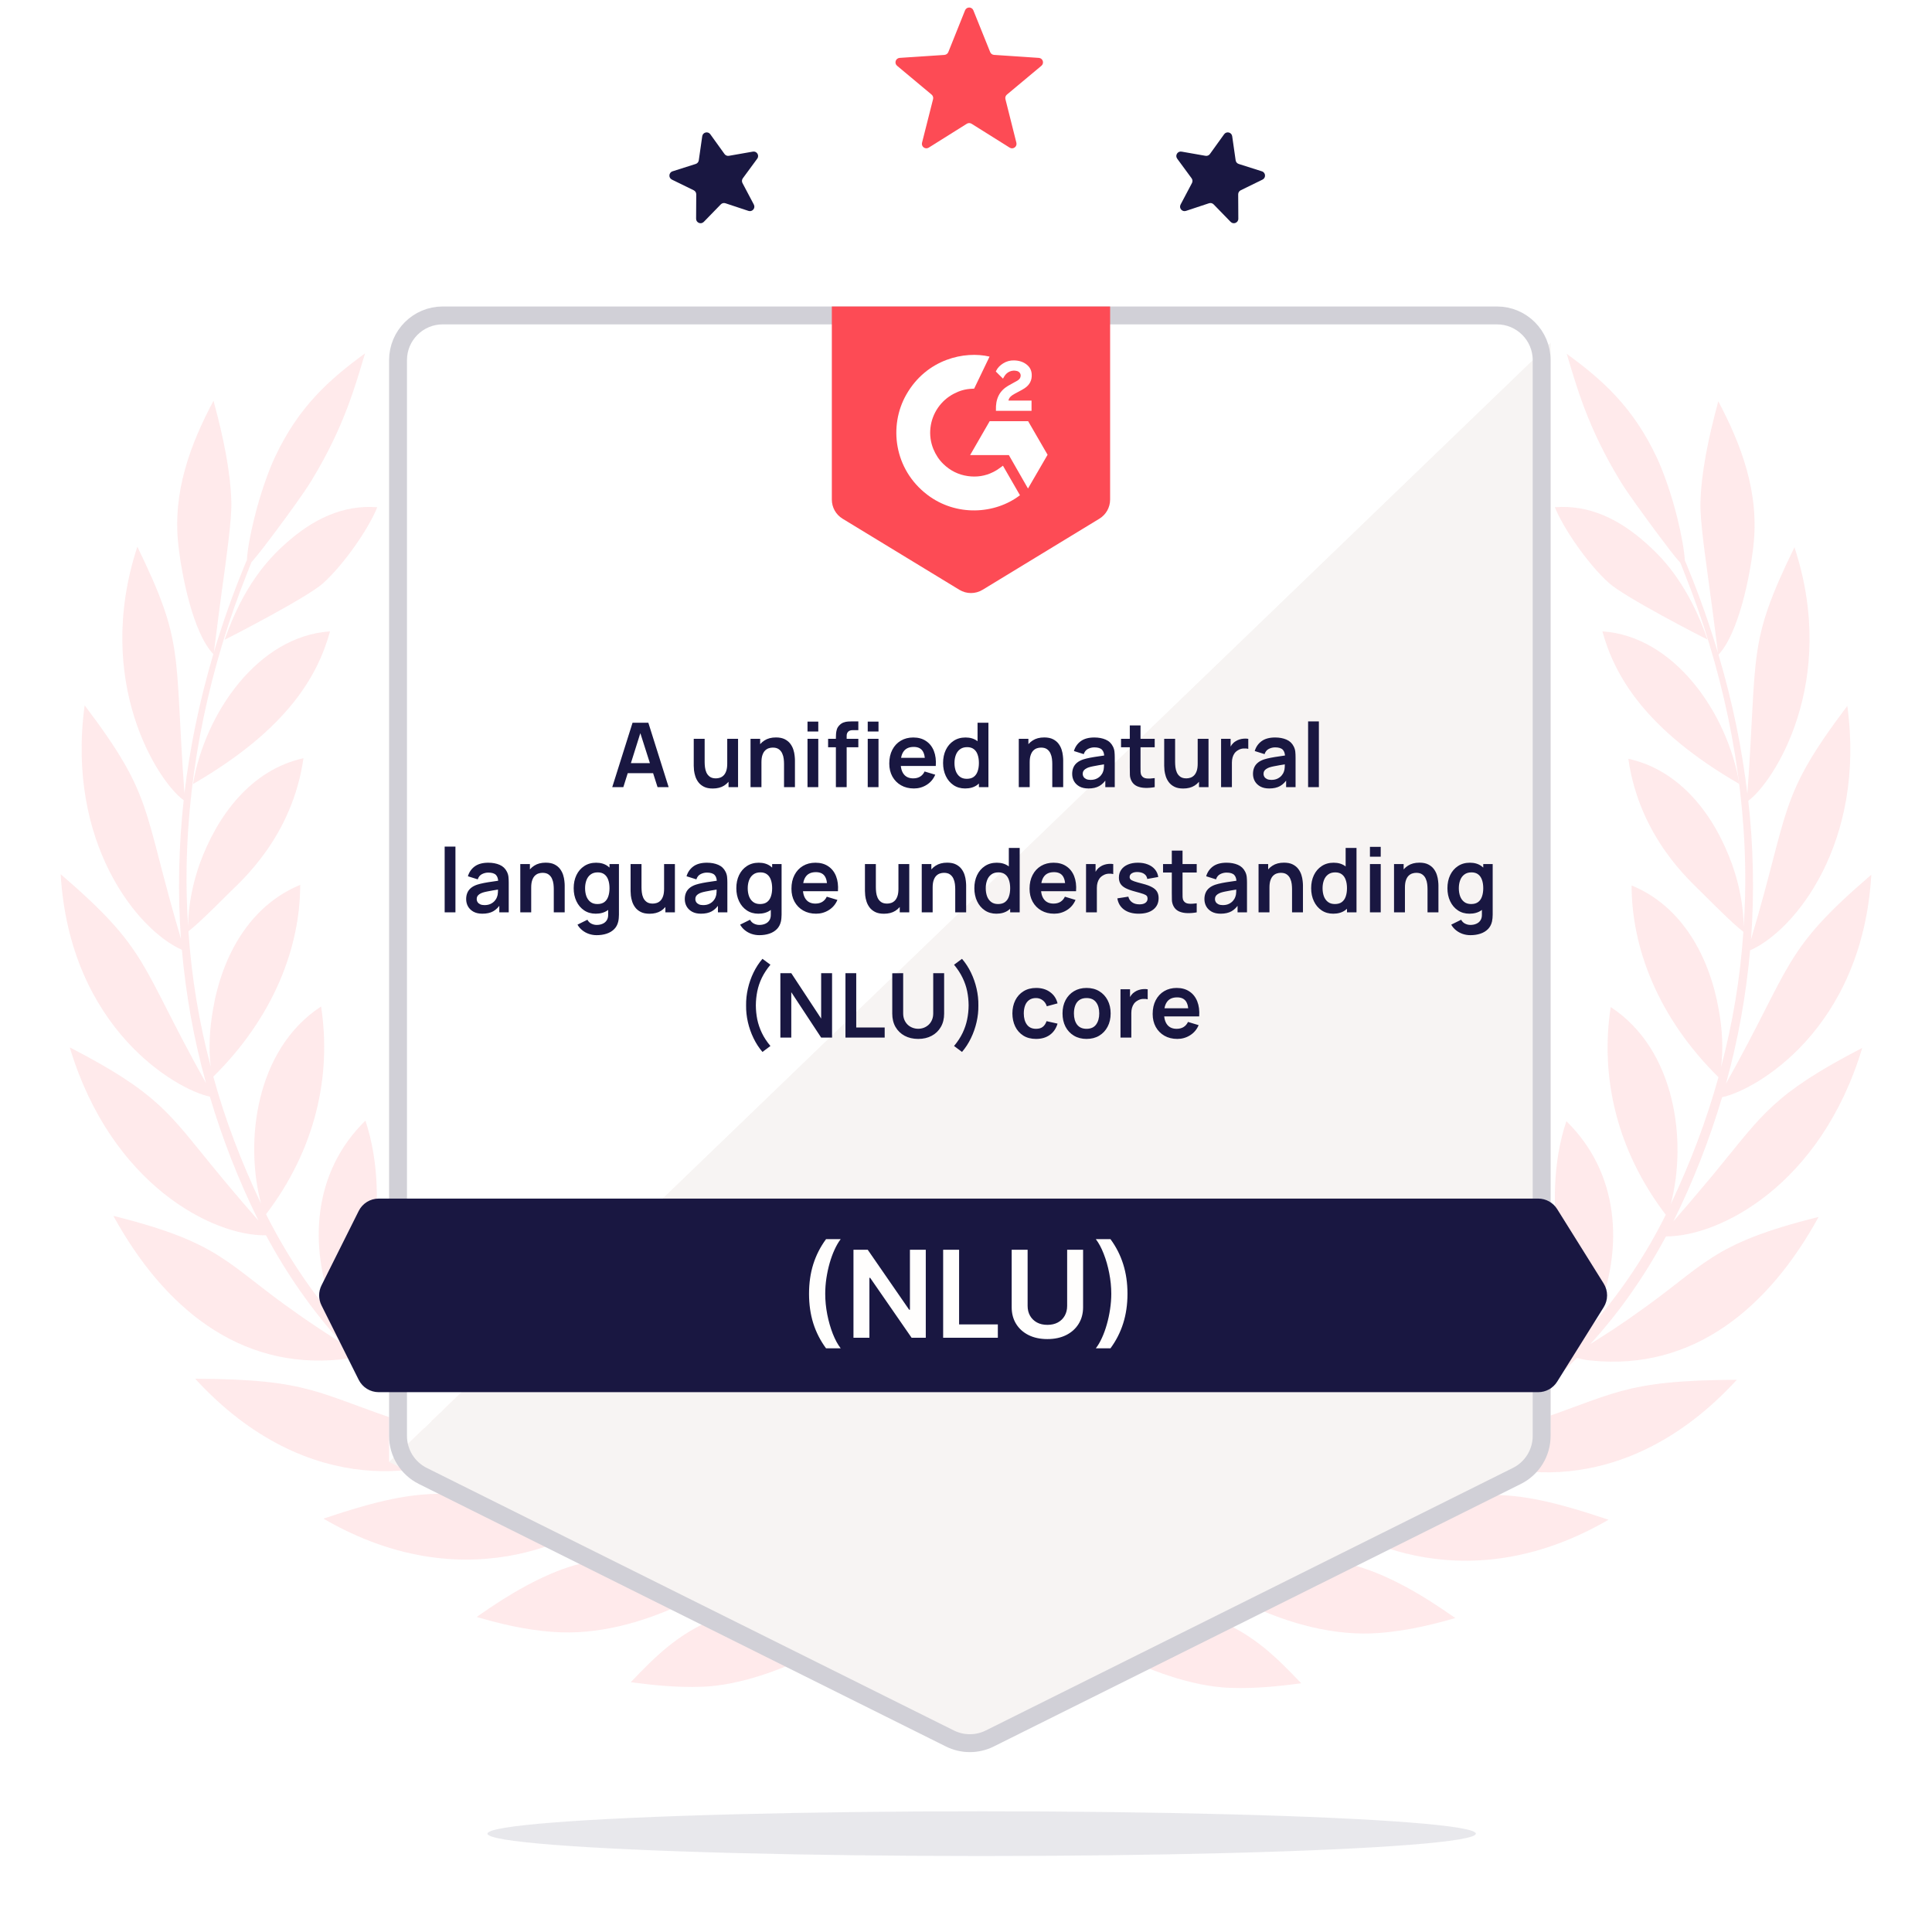 <svg xmlns="http://www.w3.org/2000/svg" width="432" height="426" viewBox="0 0 432 426" fill="none"><g opacity="0.12"><path d="M176.802 314.164C171.804 310.548 167.13 308.069 164.286 306.443C165.058 315.383 167.212 323.104 170.95 328.997C175.136 335.702 188.18 347.69 193.991 352.81C184.238 349.681 175.055 347.121 164.611 344.073C164.692 340.659 163.758 335.946 162.579 331.476C161.279 326.599 159.653 322.048 158.515 320.016C155.183 314.124 150.754 309.572 146.731 305.996C142.708 302.42 139.01 299.86 136.694 298.194C135.759 312.011 138.563 325.218 161.97 343.26C152.176 340.375 142.748 337.368 133.158 333.711C133.361 330.175 132.427 311.035 120.845 295.553C118.001 291.814 115.4 288.97 113.734 287.141C107.842 305.062 116.903 321.073 130.517 332.654C121.008 328.875 112.108 324.608 103.534 319.325C105.606 309.247 104.753 289.986 95.61 271.78C84.069 288.645 92.765 308.313 101.136 317.822C92.765 312.417 85.329 306.362 78.38 298.885C78.299 298.763 78.177 298.682 78.096 298.56C81.143 291.895 87.97 269.423 81.712 250.568C69.887 262.109 68.952 278.77 74.682 293.155C75.129 294.374 75.698 295.472 76.226 296.487C69.562 288.888 63.954 280.395 59.484 271.496C70.456 257.11 74.194 240.693 71.797 225.048C57.168 234.598 54.648 255.241 58.387 269.18C53.957 259.833 50.3 250.284 47.699 240.734C61.231 227.364 67.124 211.76 67.124 197.862C55.745 202.535 49.609 213.914 47.618 225.78C46.886 229.965 46.602 234.476 47.13 238.54C44.53 228.665 42.864 218.871 42.132 208.225C44.205 206.64 47.74 203.145 51.194 199.691C53.876 197.009 65.336 187.175 67.855 169.538C56.233 172.099 48.593 182.217 44.611 193.27C43.148 197.415 42.132 202.17 42.051 207.046C41.766 202.495 41.644 198.065 41.726 193.758C42.132 171.245 47.008 148.814 55.298 128.048C55.664 127.073 55.989 126.301 56.233 125.692C57.493 124.31 59.525 121.628 61.719 118.702C64.645 114.76 67.855 110.372 69.602 107.527C77.08 95.295 79.518 85.908 81.631 79C73.463 84.974 66.799 90.988 61.556 102.041C60.012 105.292 58.143 110.656 56.924 115.614C55.949 119.515 55.298 123.091 55.217 125.204C54.933 125.854 54.567 126.707 54.16 127.764C52.129 132.722 49.731 139.386 47.821 145.847C48.106 143.937 48.756 138.208 49.65 131.787C50.138 128.252 50.666 124.472 51.072 121.018C51.478 117.564 51.804 114.395 51.722 112.038C51.519 105.454 50.016 97.977 47.74 89.606C42.538 99.4 38.515 110.087 39.897 121.994C40.629 128.617 43.148 141.499 47.699 146.254C44.448 157.307 42.457 167.263 41.238 177.381C38.922 145.278 41.319 144.1 30.713 122.237C20.798 152.512 35.427 174.903 41.075 178.926C39.978 188.882 39.694 199.691 40.466 209.931C31.688 180.307 34.533 178.357 18.928 157.713C14.784 188.353 30.713 207.981 40.669 212.37C41.563 222.366 43.31 232.322 46.074 242.197C31.038 215.336 33.598 212.695 13.565 195.465C15.637 230.128 39.613 243.7 46.927 245.204C49.691 254.55 53.307 263.856 57.818 272.959C55.786 270.643 52.941 267.351 49.975 263.775C49.325 263.003 48.675 262.231 48.024 261.418C37.906 249.146 35.549 244.472 15.596 234.191C24.861 264.994 47.659 276.413 59.484 276.21C64.076 284.784 69.724 292.952 76.389 300.267C76.145 300.104 75.901 299.982 75.657 299.82C74.357 299.048 72.935 298.072 71.35 297.056C69.806 296 68.099 294.903 66.433 293.683C50.422 282.549 49.853 277.998 25.349 271.862C36.524 292.221 53.388 306.321 76.226 303.965C76.836 303.883 77.364 303.802 77.933 303.721C78.461 303.599 78.908 303.477 79.355 303.355C86.385 310.507 93.944 316.399 102.03 321.438C100.405 320.991 95.366 319.61 90.693 318.106C70.781 311.604 69.724 308.394 43.636 308.272C69.196 336.149 97.398 329.688 106.053 323.877C114.343 328.753 122.836 332.654 131.736 336.189C98.698 334.28 97.56 331.11 72.325 339.562C105.932 359.108 132.549 341.879 136.49 338.018C145.227 341.31 154.045 344.073 162.985 346.796C156.321 347.08 134.662 348.137 128.241 350.047C121.333 352.119 114.181 356.183 106.582 361.547C110.524 362.685 116.66 364.391 123.527 364.879C143.805 366.504 164.408 352.769 168.228 348.34C176.192 350.737 185.783 353.501 194.357 356.386C160.019 357.524 152.176 364.432 141.042 376.135C144.821 376.623 150.673 377.395 157.093 377.151C174.242 376.501 195.861 362.563 199.843 358.255C202.24 359.109 204.435 359.962 206.589 360.775C206.873 359.637 207.198 358.54 207.564 357.442C203.785 355.98 200.005 354.679 196.429 353.501C197.567 341.066 192.325 325.461 176.802 314.164Z" fill="#FD4B55"></path><path d="M43.156 175.309C64.409 162.996 71.074 151.008 73.796 141.174C57.785 142.231 45.838 159.339 43.156 175.309Z" fill="#FD4B55"></path><path d="M84.352 113.42C76.59 112.81 69.885 116.183 63.993 121.425C61.758 123.416 59.441 125.773 57.084 129.187C54.727 132.559 52.37 136.989 50.217 143.044C51.68 142.353 68.625 133.616 72.201 130.446C77.2 125.936 82.604 117.849 84.352 113.42Z" fill="#FD4B55"></path><path d="M416.399 234.313C396.447 244.635 394.09 249.267 383.971 261.54C383.321 262.312 382.711 263.124 382.021 263.896C379.014 267.513 376.21 270.764 374.178 273.08C378.688 263.978 382.305 254.631 385.068 245.326C392.424 243.822 416.399 230.249 418.431 195.586C398.397 212.776 400.957 215.458 385.922 242.318C388.685 232.403 390.432 222.447 391.326 212.491C401.282 208.143 417.212 188.475 413.067 157.835C397.503 178.478 400.348 180.429 391.53 210.053C392.302 199.812 392.058 189.044 390.92 179.047C396.528 174.983 411.198 152.593 401.242 122.359C390.636 144.222 393.033 145.4 390.717 177.503C389.498 167.384 387.507 157.388 384.256 146.375C388.766 141.621 391.326 128.739 392.058 122.115C393.44 110.168 389.376 99.481 384.215 89.728C381.939 98.139 380.436 105.576 380.233 112.159C380.151 114.516 380.476 117.686 380.883 121.14C381.289 124.594 381.858 128.373 382.305 131.909C383.199 138.329 383.89 144.059 384.134 145.969C382.224 139.508 379.826 132.843 377.794 127.886C377.388 126.829 377.022 125.976 376.738 125.325C376.616 123.212 376.006 119.636 375.031 115.735C373.812 110.778 371.943 105.414 370.399 102.163C365.156 91.109 358.492 85.055 350.324 79.122C352.437 86.03 354.875 95.417 362.352 107.649C364.1 110.493 367.351 114.882 370.236 118.824C372.43 121.749 374.422 124.431 375.722 125.813C375.966 126.423 376.291 127.195 376.657 128.17C384.946 148.935 389.823 171.367 390.229 193.88C390.31 198.187 390.189 202.616 389.904 207.168C389.823 202.291 388.807 197.537 387.344 193.392C383.402 182.339 375.763 172.22 364.1 169.66C366.619 187.296 378.079 197.09 380.761 199.812C384.215 203.267 387.75 206.761 389.823 208.346C389.091 218.993 387.425 228.746 384.825 238.661C385.353 234.597 385.109 230.087 384.337 225.901C382.305 214.035 376.169 202.616 364.831 197.984C364.831 211.882 370.724 227.527 384.256 240.855C381.614 250.405 377.998 259.955 373.568 269.301C377.266 255.403 374.787 234.76 360.158 225.17C357.761 240.815 361.499 257.232 372.471 271.617C368.042 280.557 362.393 289.01 355.729 296.609C356.257 295.593 356.826 294.496 357.273 293.277C363.043 278.932 362.068 262.23 350.243 250.69C343.944 269.545 350.812 291.976 353.859 298.681C353.778 298.803 353.656 298.885 353.575 299.007C346.626 306.443 339.19 312.539 330.818 317.943C339.19 308.434 347.886 288.766 336.345 271.902C327.202 290.107 326.348 309.41 328.421 319.447C319.847 324.77 310.947 328.996 301.438 332.776C315.092 321.194 324.113 305.143 318.221 287.263C316.555 289.091 313.954 291.936 311.11 295.674C299.488 311.157 298.553 330.297 298.797 333.832C289.247 337.53 279.779 340.497 269.985 343.382C293.392 325.339 296.196 312.132 295.261 298.316C292.945 299.982 289.288 302.542 285.224 306.118C281.201 309.694 276.772 314.245 273.439 320.138C272.302 322.169 270.717 326.68 269.376 331.597C268.197 336.027 267.263 340.781 267.344 344.194C256.9 347.283 247.716 349.802 237.964 352.931C243.775 347.811 256.778 335.783 261.005 329.118C264.743 323.185 266.897 315.505 267.669 306.565C264.784 308.19 260.151 310.629 255.153 314.286C239.63 325.583 234.347 341.187 235.566 353.744C231.99 354.923 228.211 356.223 224.432 357.686C224.797 358.783 225.122 359.88 225.407 361.018C227.52 360.165 229.755 359.352 232.153 358.499C236.094 362.806 257.754 376.704 274.902 377.395C281.323 377.638 287.134 376.866 290.954 376.379C279.819 364.675 271.977 357.767 237.639 356.629C246.213 353.744 255.803 350.981 263.768 348.583C267.588 353.053 288.191 366.748 308.468 365.122C315.295 364.594 321.472 362.928 325.414 361.79C317.815 356.426 310.663 352.362 303.754 350.29C297.334 348.339 275.674 347.324 269.01 347.039C277.95 344.316 286.768 341.553 295.505 338.262C299.447 342.163 326.064 359.352 359.67 339.806C334.435 331.353 333.297 334.523 300.26 336.433C309.159 332.898 317.652 328.996 325.942 324.12C334.598 329.972 362.799 336.392 388.36 308.516C362.271 308.637 361.215 311.848 341.303 318.35C336.629 319.853 331.631 321.275 329.965 321.682C338.011 316.643 345.57 310.751 352.64 303.598C353.087 303.761 353.575 303.883 354.063 303.964C354.591 304.086 355.16 304.167 355.769 304.208C378.607 306.565 395.471 292.464 406.646 272.105C382.143 278.201 381.574 282.793 365.563 293.927C363.897 295.146 362.19 296.243 360.646 297.3C359.061 298.316 357.639 299.25 356.338 300.063C356.094 300.226 355.851 300.388 355.607 300.51C362.271 293.236 367.92 285.028 372.512 276.453C384.337 276.534 407.134 265.116 416.399 234.313Z" fill="#FD4B55"></path><path d="M388.937 175.309C386.255 159.339 374.308 142.231 358.297 141.174C361.02 151.008 367.725 163.037 388.937 175.309Z" fill="#FD4B55"></path><path d="M368.031 121.425C362.139 116.182 355.474 112.81 347.672 113.419C349.419 117.808 354.824 125.935 359.822 130.405C363.398 133.575 380.344 142.312 381.807 143.003C379.694 136.948 377.296 132.518 374.939 129.145C372.623 125.773 370.266 123.416 368.031 121.425Z" fill="#FD4B55"></path></g><path d="M87 326.892L346.717 76.644V319.377C346.717 323.944 344.125 328.114 340.031 330.136L222.17 388.351C218.822 390.004 214.895 390.005 211.546 388.353L87 326.892Z" fill="#F7F4F3"></path><path d="M346.717 76.644C346.717 72.162 343.083 68.528 338.601 68.528H99C92.373 68.528 87 73.9 87 80.528V326.892L346.717 76.644Z" fill="white"></path><path d="M89 80.528C89 75.005 93.477 70.528 99 70.528H334.717C340.24 70.528 344.717 75.005 344.717 80.528V321.066C344.717 324.859 342.571 328.326 339.175 330.017L221.317 388.719C218.509 390.117 215.208 390.117 212.4 388.719L94.542 330.017C91.146 328.326 89 324.859 89 321.066V80.528Z" stroke="#D1D0D7" stroke-width="4"></path><path d="M80.209 270.764C81.056 269.07 82.787 268 84.681 268H343.947C345.671 268 347.274 268.888 348.187 270.35L358.589 286.993C359.603 288.614 359.603 290.672 358.589 292.293L348.187 308.936C347.274 310.398 345.671 311.286 343.947 311.286H84.681C82.787 311.286 81.056 310.216 80.209 308.522L71.888 291.879C71.184 290.472 71.184 288.815 71.888 287.407L80.209 270.764Z" fill="#191741"></path><path d="M136.9 176L141.44 161.6H144.97L149.51 176H147.03L142.91 163.08H143.45L139.38 176H136.9ZM139.43 172.88V170.63H146.99V172.88H139.43ZM159.372 176.31C158.572 176.31 157.912 176.177 157.392 175.91C156.872 175.643 156.459 175.303 156.152 174.89C155.845 174.477 155.619 174.037 155.472 173.57C155.325 173.103 155.229 172.663 155.182 172.25C155.142 171.83 155.122 171.49 155.122 171.23V165.2H157.562V170.4C157.562 170.733 157.585 171.11 157.632 171.53C157.679 171.943 157.785 172.343 157.952 172.73C158.125 173.11 158.379 173.423 158.712 173.67C159.052 173.917 159.509 174.04 160.082 174.04C160.389 174.04 160.692 173.99 160.992 173.89C161.292 173.79 161.562 173.62 161.802 173.38C162.049 173.133 162.245 172.797 162.392 172.37C162.539 171.943 162.612 171.403 162.612 170.75L164.042 171.36C164.042 172.28 163.862 173.113 163.502 173.86C163.149 174.607 162.625 175.203 161.932 175.65C161.239 176.09 160.385 176.31 159.372 176.31ZM162.902 176V172.65H162.612V165.2H165.032V176H162.902ZM175.311 176V170.8C175.311 170.46 175.288 170.083 175.241 169.67C175.195 169.257 175.085 168.86 174.911 168.48C174.745 168.093 174.491 167.777 174.151 167.53C173.818 167.283 173.365 167.16 172.791 167.16C172.485 167.16 172.181 167.21 171.881 167.31C171.581 167.41 171.308 167.583 171.061 167.83C170.821 168.07 170.628 168.403 170.481 168.83C170.335 169.25 170.261 169.79 170.261 170.45L168.831 169.84C168.831 168.92 169.008 168.087 169.361 167.34C169.721 166.593 170.248 166 170.941 165.56C171.635 165.113 172.488 164.89 173.501 164.89C174.301 164.89 174.961 165.023 175.481 165.29C176.001 165.557 176.415 165.897 176.721 166.31C177.028 166.723 177.255 167.163 177.401 167.63C177.548 168.097 177.641 168.54 177.681 168.96C177.728 169.373 177.751 169.71 177.751 169.97V176H175.311ZM167.821 176V165.2H169.971V168.55H170.261V176H167.821ZM180.561 163.56V161.35H182.971V163.56H180.561ZM180.561 176V165.2H182.971V176H180.561ZM186.906 176V165.03C186.906 164.757 186.916 164.457 186.936 164.13C186.956 163.797 187.013 163.467 187.106 163.14C187.2 162.813 187.37 162.517 187.616 162.25C187.923 161.91 188.253 161.677 188.606 161.55C188.966 161.417 189.32 161.343 189.666 161.33C190.013 161.31 190.316 161.3 190.576 161.3H191.926V163.26H190.676C190.216 163.26 189.873 163.377 189.646 163.61C189.426 163.837 189.316 164.137 189.316 164.51V176H186.906ZM185.166 167.09V165.2H191.926V167.09H185.166ZM194.026 163.56V161.35H196.436V163.56H194.026ZM194.026 176V165.2H196.436V176H194.026ZM204.353 176.3C203.26 176.3 202.3 176.063 201.473 175.59C200.646 175.117 200 174.46 199.533 173.62C199.073 172.78 198.843 171.813 198.843 170.72C198.843 169.54 199.07 168.517 199.523 167.65C199.976 166.777 200.606 166.1 201.413 165.62C202.22 165.14 203.153 164.9 204.213 164.9C205.333 164.9 206.283 165.163 207.063 165.69C207.85 166.21 208.433 166.947 208.813 167.9C209.193 168.853 209.336 169.977 209.243 171.27H206.853V170.39C206.846 169.217 206.64 168.36 206.233 167.82C205.826 167.28 205.186 167.01 204.313 167.01C203.326 167.01 202.593 167.317 202.113 167.93C201.633 168.537 201.393 169.427 201.393 170.6C201.393 171.693 201.633 172.54 202.113 173.14C202.593 173.74 203.293 174.04 204.213 174.04C204.806 174.04 205.316 173.91 205.743 173.65C206.176 173.383 206.51 173 206.743 172.5L209.123 173.22C208.71 174.193 208.07 174.95 207.203 175.49C206.343 176.03 205.393 176.3 204.353 176.3ZM200.633 171.27V169.45H208.063V171.27H200.633ZM215.804 176.3C214.811 176.3 213.944 176.05 213.204 175.55C212.464 175.05 211.891 174.37 211.484 173.51C211.078 172.65 210.874 171.68 210.874 170.6C210.874 169.507 211.078 168.533 211.484 167.68C211.898 166.82 212.481 166.143 213.234 165.65C213.988 165.15 214.874 164.9 215.894 164.9C216.921 164.9 217.781 165.15 218.474 165.65C219.174 166.143 219.704 166.82 220.064 167.68C220.424 168.54 220.604 169.513 220.604 170.6C220.604 171.673 220.424 172.643 220.064 173.51C219.704 174.37 219.168 175.05 218.454 175.55C217.741 176.05 216.858 176.3 215.804 176.3ZM216.174 174.14C216.821 174.14 217.341 173.993 217.734 173.7C218.134 173.4 218.424 172.983 218.604 172.45C218.791 171.917 218.884 171.3 218.884 170.6C218.884 169.893 218.791 169.277 218.604 168.75C218.424 168.217 218.141 167.803 217.754 167.51C217.368 167.21 216.868 167.06 216.254 167.06C215.608 167.06 215.074 167.22 214.654 167.54C214.234 167.853 213.924 168.28 213.724 168.82C213.524 169.353 213.424 169.947 213.424 170.6C213.424 171.26 213.521 171.86 213.714 172.4C213.914 172.933 214.218 173.357 214.624 173.67C215.031 173.983 215.548 174.14 216.174 174.14ZM218.884 176V168.42H218.584V161.6H221.014V176H218.884ZM235.292 176V170.8C235.292 170.46 235.269 170.083 235.222 169.67C235.175 169.257 235.065 168.86 234.892 168.48C234.725 168.093 234.472 167.777 234.132 167.53C233.799 167.283 233.345 167.16 232.772 167.16C232.465 167.16 232.162 167.21 231.862 167.31C231.562 167.41 231.289 167.583 231.042 167.83C230.802 168.07 230.609 168.403 230.462 168.83C230.315 169.25 230.242 169.79 230.242 170.45L228.812 169.84C228.812 168.92 228.989 168.087 229.342 167.34C229.702 166.593 230.229 166 230.922 165.56C231.615 165.113 232.469 164.89 233.482 164.89C234.282 164.89 234.942 165.023 235.462 165.29C235.982 165.557 236.395 165.897 236.702 166.31C237.009 166.723 237.235 167.163 237.382 167.63C237.529 168.097 237.622 168.54 237.662 168.96C237.709 169.373 237.732 169.71 237.732 169.97V176H235.292ZM227.802 176V165.2H229.952V168.55H230.242V176H227.802ZM243.361 176.3C242.581 176.3 241.921 176.153 241.381 175.86C240.841 175.56 240.431 175.163 240.151 174.67C239.878 174.177 239.741 173.633 239.741 173.04C239.741 172.52 239.828 172.053 240.001 171.64C240.175 171.22 240.441 170.86 240.801 170.56C241.161 170.253 241.628 170.003 242.201 169.81C242.635 169.67 243.141 169.543 243.721 169.43C244.308 169.317 244.941 169.213 245.621 169.12C246.308 169.02 247.025 168.913 247.771 168.8L246.911 169.29C246.918 168.543 246.751 167.993 246.411 167.64C246.071 167.287 245.498 167.11 244.691 167.11C244.205 167.11 243.735 167.223 243.281 167.45C242.828 167.677 242.511 168.067 242.331 168.62L240.131 167.93C240.398 167.017 240.905 166.283 241.651 165.73C242.405 165.177 243.418 164.9 244.691 164.9C245.651 164.9 246.495 165.057 247.221 165.37C247.955 165.683 248.498 166.197 248.851 166.91C249.045 167.29 249.161 167.68 249.201 168.08C249.241 168.473 249.261 168.903 249.261 169.37V176H247.151V173.66L247.501 174.04C247.015 174.82 246.445 175.393 245.791 175.76C245.145 176.12 244.335 176.3 243.361 176.3ZM243.841 174.38C244.388 174.38 244.855 174.283 245.241 174.09C245.628 173.897 245.935 173.66 246.161 173.38C246.395 173.1 246.551 172.837 246.631 172.59C246.758 172.283 246.828 171.933 246.841 171.54C246.861 171.14 246.871 170.817 246.871 170.57L247.611 170.79C246.885 170.903 246.261 171.003 245.741 171.09C245.221 171.177 244.775 171.26 244.401 171.34C244.028 171.413 243.698 171.497 243.411 171.59C243.131 171.69 242.895 171.807 242.701 171.94C242.508 172.073 242.358 172.227 242.251 172.4C242.151 172.573 242.101 172.777 242.101 173.01C242.101 173.277 242.168 173.513 242.301 173.72C242.435 173.92 242.628 174.08 242.881 174.2C243.141 174.32 243.461 174.38 243.841 174.38ZM258.195 176C257.482 176.133 256.782 176.19 256.095 176.17C255.415 176.157 254.805 176.033 254.265 175.8C253.725 175.56 253.315 175.183 253.035 174.67C252.788 174.203 252.658 173.727 252.645 173.24C252.632 172.753 252.625 172.203 252.625 171.59V162.2H255.025V171.45C255.025 171.883 255.028 172.263 255.035 172.59C255.048 172.917 255.118 173.183 255.245 173.39C255.485 173.79 255.868 174.013 256.395 174.06C256.922 174.107 257.522 174.08 258.195 173.98V176ZM250.665 167.09V165.2H258.195V167.09H250.665ZM264.567 176.31C263.767 176.31 263.107 176.177 262.587 175.91C262.067 175.643 261.654 175.303 261.347 174.89C261.041 174.477 260.814 174.037 260.667 173.57C260.521 173.103 260.424 172.663 260.377 172.25C260.337 171.83 260.317 171.49 260.317 171.23V165.2H262.757V170.4C262.757 170.733 262.781 171.11 262.827 171.53C262.874 171.943 262.981 172.343 263.147 172.73C263.321 173.11 263.574 173.423 263.907 173.67C264.247 173.917 264.704 174.04 265.277 174.04C265.584 174.04 265.887 173.99 266.187 173.89C266.487 173.79 266.757 173.62 266.997 173.38C267.244 173.133 267.441 172.797 267.587 172.37C267.734 171.943 267.807 171.403 267.807 170.75L269.237 171.36C269.237 172.28 269.057 173.113 268.697 173.86C268.344 174.607 267.821 175.203 267.127 175.65C266.434 176.09 265.581 176.31 264.567 176.31ZM268.097 176V172.65H267.807V165.2H270.227V176H268.097ZM273.037 176V165.2H275.167V167.83L274.907 167.49C275.04 167.13 275.217 166.803 275.437 166.51C275.663 166.21 275.933 165.963 276.247 165.77C276.513 165.59 276.807 165.45 277.127 165.35C277.453 165.243 277.787 165.18 278.127 165.16C278.467 165.133 278.797 165.147 279.117 165.2V167.45C278.797 167.357 278.427 167.327 278.007 167.36C277.593 167.393 277.22 167.51 276.887 167.71C276.553 167.89 276.28 168.12 276.067 168.4C275.86 168.68 275.707 169 275.607 169.36C275.507 169.713 275.457 170.097 275.457 170.51V176H273.037ZM283.791 176.3C283.011 176.3 282.351 176.153 281.811 175.86C281.271 175.56 280.861 175.163 280.581 174.67C280.308 174.177 280.171 173.633 280.171 173.04C280.171 172.52 280.258 172.053 280.431 171.64C280.604 171.22 280.871 170.86 281.231 170.56C281.591 170.253 282.058 170.003 282.631 169.81C283.064 169.67 283.571 169.543 284.151 169.43C284.738 169.317 285.371 169.213 286.051 169.12C286.738 169.02 287.454 168.913 288.201 168.8L287.341 169.29C287.348 168.543 287.181 167.993 286.841 167.64C286.501 167.287 285.928 167.11 285.121 167.11C284.634 167.11 284.164 167.223 283.711 167.45C283.258 167.677 282.941 168.067 282.761 168.62L280.561 167.93C280.828 167.017 281.334 166.283 282.081 165.73C282.834 165.177 283.848 164.9 285.121 164.9C286.081 164.9 286.924 165.057 287.651 165.37C288.384 165.683 288.928 166.197 289.281 166.91C289.474 167.29 289.591 167.68 289.631 168.08C289.671 168.473 289.691 168.903 289.691 169.37V176H287.581V173.66L287.931 174.04C287.444 174.82 286.874 175.393 286.221 175.76C285.574 176.12 284.764 176.3 283.791 176.3ZM284.271 174.38C284.818 174.38 285.284 174.283 285.671 174.09C286.058 173.897 286.364 173.66 286.591 173.38C286.824 173.1 286.981 172.837 287.061 172.59C287.188 172.283 287.258 171.933 287.271 171.54C287.291 171.14 287.301 170.817 287.301 170.57L288.041 170.79C287.314 170.903 286.691 171.003 286.171 171.09C285.651 171.177 285.204 171.26 284.831 171.34C284.458 171.413 284.128 171.497 283.841 171.59C283.561 171.69 283.324 171.807 283.131 171.94C282.938 172.073 282.788 172.227 282.681 172.4C282.581 172.573 282.531 172.777 282.531 173.01C282.531 173.277 282.598 173.513 282.731 173.72C282.864 173.92 283.058 174.08 283.311 174.2C283.571 174.32 283.891 174.38 284.271 174.38ZM292.495 176V161.3H294.905V176H292.495ZM99.428 204V189.3H101.838V204H99.428ZM107.854 204.3C107.074 204.3 106.414 204.153 105.874 203.86C105.334 203.56 104.924 203.163 104.644 202.67C104.37 202.177 104.234 201.633 104.234 201.04C104.234 200.52 104.32 200.053 104.494 199.64C104.667 199.22 104.934 198.86 105.294 198.56C105.654 198.253 106.12 198.003 106.694 197.81C107.127 197.67 107.634 197.543 108.214 197.43C108.8 197.317 109.434 197.213 110.114 197.12C110.8 197.02 111.517 196.913 112.264 196.8L111.404 197.29C111.41 196.543 111.244 195.993 110.904 195.64C110.564 195.287 109.99 195.11 109.184 195.11C108.697 195.11 108.227 195.223 107.774 195.45C107.32 195.677 107.004 196.067 106.824 196.62L104.624 195.93C104.89 195.017 105.397 194.283 106.144 193.73C106.897 193.177 107.91 192.9 109.184 192.9C110.144 192.9 110.987 193.057 111.714 193.37C112.447 193.683 112.99 194.197 113.344 194.91C113.537 195.29 113.654 195.68 113.694 196.08C113.734 196.473 113.754 196.903 113.754 197.37V204H111.644V201.66L111.994 202.04C111.507 202.82 110.937 203.393 110.284 203.76C109.637 204.12 108.827 204.3 107.854 204.3ZM108.334 202.38C108.88 202.38 109.347 202.283 109.734 202.09C110.12 201.897 110.427 201.66 110.654 201.38C110.887 201.1 111.044 200.837 111.124 200.59C111.25 200.283 111.32 199.933 111.334 199.54C111.354 199.14 111.364 198.817 111.364 198.57L112.104 198.79C111.377 198.903 110.754 199.003 110.234 199.09C109.714 199.177 109.267 199.26 108.894 199.34C108.52 199.413 108.19 199.497 107.904 199.59C107.624 199.69 107.387 199.807 107.194 199.94C107 200.073 106.85 200.227 106.744 200.4C106.644 200.573 106.594 200.777 106.594 201.01C106.594 201.277 106.66 201.513 106.794 201.72C106.927 201.92 107.12 202.08 107.374 202.2C107.634 202.32 107.954 202.38 108.334 202.38ZM123.827 204V198.8C123.827 198.46 123.804 198.083 123.757 197.67C123.71 197.257 123.6 196.86 123.427 196.48C123.26 196.093 123.007 195.777 122.667 195.53C122.334 195.283 121.88 195.16 121.307 195.16C121 195.16 120.697 195.21 120.397 195.31C120.097 195.41 119.824 195.583 119.577 195.83C119.337 196.07 119.144 196.403 118.997 196.83C118.85 197.25 118.777 197.79 118.777 198.45L117.347 197.84C117.347 196.92 117.524 196.087 117.877 195.34C118.237 194.593 118.764 194 119.457 193.56C120.15 193.113 121.004 192.89 122.017 192.89C122.817 192.89 123.477 193.023 123.997 193.29C124.517 193.557 124.93 193.897 125.237 194.31C125.544 194.723 125.77 195.163 125.917 195.63C126.064 196.097 126.157 196.54 126.197 196.96C126.244 197.373 126.267 197.71 126.267 197.97V204H123.827ZM116.337 204V193.2H118.487V196.55H118.777V204H116.337ZM133.417 209.1C132.817 209.1 132.24 209.007 131.687 208.82C131.14 208.633 130.647 208.363 130.207 208.01C129.767 207.663 129.407 207.243 129.127 206.75L131.347 205.65C131.553 206.043 131.843 206.333 132.217 206.52C132.597 206.713 133 206.81 133.427 206.81C133.927 206.81 134.373 206.72 134.767 206.54C135.16 206.367 135.463 206.107 135.677 205.76C135.897 205.42 136 204.993 135.987 204.48V201.41H136.287V193.2H138.397V204.52C138.397 204.793 138.383 205.053 138.357 205.3C138.337 205.553 138.3 205.8 138.247 206.04C138.087 206.74 137.78 207.313 137.327 207.76C136.873 208.213 136.31 208.55 135.637 208.77C134.97 208.99 134.23 209.1 133.417 209.1ZM133.207 204.3C132.213 204.3 131.347 204.05 130.607 203.55C129.867 203.05 129.293 202.37 128.887 201.51C128.48 200.65 128.277 199.68 128.277 198.6C128.277 197.507 128.48 196.533 128.887 195.68C129.3 194.82 129.883 194.143 130.637 193.65C131.39 193.15 132.277 192.9 133.297 192.9C134.323 192.9 135.183 193.15 135.877 193.65C136.577 194.143 137.107 194.82 137.467 195.68C137.827 196.54 138.007 197.513 138.007 198.6C138.007 199.673 137.827 200.643 137.467 201.51C137.107 202.37 136.57 203.05 135.857 203.55C135.143 204.05 134.26 204.3 133.207 204.3ZM133.577 202.14C134.223 202.14 134.743 201.993 135.137 201.7C135.537 201.4 135.827 200.983 136.007 200.45C136.193 199.917 136.287 199.3 136.287 198.6C136.287 197.893 136.193 197.277 136.007 196.75C135.827 196.217 135.543 195.803 135.157 195.51C134.77 195.21 134.27 195.06 133.657 195.06C133.01 195.06 132.477 195.22 132.057 195.54C131.637 195.853 131.327 196.28 131.127 196.82C130.927 197.353 130.827 197.947 130.827 198.6C130.827 199.26 130.923 199.86 131.117 200.4C131.317 200.933 131.62 201.357 132.027 201.67C132.433 201.983 132.95 202.14 133.577 202.14ZM145.251 204.31C144.451 204.31 143.791 204.177 143.271 203.91C142.751 203.643 142.337 203.303 142.031 202.89C141.724 202.477 141.497 202.037 141.351 201.57C141.204 201.103 141.107 200.663 141.061 200.25C141.021 199.83 141.001 199.49 141.001 199.23V193.2H143.441V198.4C143.441 198.733 143.464 199.11 143.511 199.53C143.557 199.943 143.664 200.343 143.831 200.73C144.004 201.11 144.257 201.423 144.591 201.67C144.931 201.917 145.387 202.04 145.961 202.04C146.267 202.04 146.571 201.99 146.871 201.89C147.171 201.79 147.441 201.62 147.681 201.38C147.927 201.133 148.124 200.797 148.271 200.37C148.417 199.943 148.491 199.403 148.491 198.75L149.921 199.36C149.921 200.28 149.741 201.113 149.381 201.86C149.027 202.607 148.504 203.203 147.811 203.65C147.117 204.09 146.264 204.31 145.251 204.31ZM148.781 204V200.65H148.491V193.2H150.911V204H148.781ZM156.74 204.3C155.96 204.3 155.3 204.153 154.76 203.86C154.22 203.56 153.81 203.163 153.53 202.67C153.257 202.177 153.12 201.633 153.12 201.04C153.12 200.52 153.207 200.053 153.38 199.64C153.554 199.22 153.82 198.86 154.18 198.56C154.54 198.253 155.007 198.003 155.58 197.81C156.014 197.67 156.52 197.543 157.1 197.43C157.687 197.317 158.32 197.213 159 197.12C159.687 197.02 160.404 196.913 161.15 196.8L160.29 197.29C160.297 196.543 160.13 195.993 159.79 195.64C159.45 195.287 158.877 195.11 158.07 195.11C157.584 195.11 157.114 195.223 156.66 195.45C156.207 195.677 155.89 196.067 155.71 196.62L153.51 195.93C153.777 195.017 154.284 194.283 155.03 193.73C155.784 193.177 156.797 192.9 158.07 192.9C159.03 192.9 159.874 193.057 160.6 193.37C161.334 193.683 161.877 194.197 162.23 194.91C162.424 195.29 162.54 195.68 162.58 196.08C162.62 196.473 162.64 196.903 162.64 197.37V204H160.53V201.66L160.88 202.04C160.394 202.82 159.824 203.393 159.17 203.76C158.524 204.12 157.714 204.3 156.74 204.3ZM157.22 202.38C157.767 202.38 158.234 202.283 158.62 202.09C159.007 201.897 159.314 201.66 159.54 201.38C159.774 201.1 159.93 200.837 160.01 200.59C160.137 200.283 160.207 199.933 160.22 199.54C160.24 199.14 160.25 198.817 160.25 198.57L160.99 198.79C160.264 198.903 159.64 199.003 159.12 199.09C158.6 199.177 158.154 199.26 157.78 199.34C157.407 199.413 157.077 199.497 156.79 199.59C156.51 199.69 156.274 199.807 156.08 199.94C155.887 200.073 155.737 200.227 155.63 200.4C155.53 200.573 155.48 200.777 155.48 201.01C155.48 201.277 155.547 201.513 155.68 201.72C155.814 201.92 156.007 202.08 156.26 202.2C156.52 202.32 156.84 202.38 157.22 202.38ZM169.784 209.1C169.184 209.1 168.607 209.007 168.054 208.82C167.507 208.633 167.014 208.363 166.574 208.01C166.134 207.663 165.774 207.243 165.494 206.75L167.714 205.65C167.92 206.043 168.21 206.333 168.584 206.52C168.964 206.713 169.367 206.81 169.794 206.81C170.294 206.81 170.74 206.72 171.134 206.54C171.527 206.367 171.83 206.107 172.044 205.76C172.264 205.42 172.367 204.993 172.354 204.48V201.41H172.654V193.2H174.764V204.52C174.764 204.793 174.75 205.053 174.724 205.3C174.704 205.553 174.667 205.8 174.614 206.04C174.454 206.74 174.147 207.313 173.694 207.76C173.24 208.213 172.677 208.55 172.004 208.77C171.337 208.99 170.597 209.1 169.784 209.1ZM169.574 204.3C168.58 204.3 167.714 204.05 166.974 203.55C166.234 203.05 165.66 202.37 165.254 201.51C164.847 200.65 164.644 199.68 164.644 198.6C164.644 197.507 164.847 196.533 165.254 195.68C165.667 194.82 166.25 194.143 167.004 193.65C167.757 193.15 168.644 192.9 169.664 192.9C170.69 192.9 171.55 193.15 172.244 193.65C172.944 194.143 173.474 194.82 173.834 195.68C174.194 196.54 174.374 197.513 174.374 198.6C174.374 199.673 174.194 200.643 173.834 201.51C173.474 202.37 172.937 203.05 172.224 203.55C171.51 204.05 170.627 204.3 169.574 204.3ZM169.944 202.14C170.59 202.14 171.11 201.993 171.504 201.7C171.904 201.4 172.194 200.983 172.374 200.45C172.56 199.917 172.654 199.3 172.654 198.6C172.654 197.893 172.56 197.277 172.374 196.75C172.194 196.217 171.91 195.803 171.524 195.51C171.137 195.21 170.637 195.06 170.024 195.06C169.377 195.06 168.844 195.22 168.424 195.54C168.004 195.853 167.694 196.28 167.494 196.82C167.294 197.353 167.194 197.947 167.194 198.6C167.194 199.26 167.29 199.86 167.484 200.4C167.684 200.933 167.987 201.357 168.394 201.67C168.8 201.983 169.317 202.14 169.944 202.14ZM182.478 204.3C181.385 204.3 180.425 204.063 179.598 203.59C178.771 203.117 178.125 202.46 177.658 201.62C177.198 200.78 176.968 199.813 176.968 198.72C176.968 197.54 177.195 196.517 177.648 195.65C178.101 194.777 178.731 194.1 179.538 193.62C180.345 193.14 181.278 192.9 182.338 192.9C183.458 192.9 184.408 193.163 185.188 193.69C185.975 194.21 186.558 194.947 186.938 195.9C187.318 196.853 187.461 197.977 187.368 199.27H184.978V198.39C184.971 197.217 184.765 196.36 184.358 195.82C183.951 195.28 183.311 195.01 182.438 195.01C181.451 195.01 180.718 195.317 180.238 195.93C179.758 196.537 179.518 197.427 179.518 198.6C179.518 199.693 179.758 200.54 180.238 201.14C180.718 201.74 181.418 202.04 182.338 202.04C182.931 202.04 183.441 201.91 183.868 201.65C184.301 201.383 184.635 201 184.868 200.5L187.248 201.22C186.835 202.193 186.195 202.95 185.328 203.49C184.468 204.03 183.518 204.3 182.478 204.3ZM178.758 199.27V197.45H186.188V199.27H178.758ZM197.653 204.31C196.853 204.31 196.193 204.177 195.673 203.91C195.153 203.643 194.74 203.303 194.433 202.89C194.126 202.477 193.9 202.037 193.753 201.57C193.606 201.103 193.51 200.663 193.463 200.25C193.423 199.83 193.403 199.49 193.403 199.23V193.2H195.843V198.4C195.843 198.733 195.866 199.11 195.913 199.53C195.96 199.943 196.066 200.343 196.233 200.73C196.406 201.11 196.66 201.423 196.993 201.67C197.333 201.917 197.79 202.04 198.363 202.04C198.67 202.04 198.973 201.99 199.273 201.89C199.573 201.79 199.843 201.62 200.083 201.38C200.33 201.133 200.526 200.797 200.673 200.37C200.82 199.943 200.893 199.403 200.893 198.75L202.323 199.36C202.323 200.28 202.143 201.113 201.783 201.86C201.43 202.607 200.906 203.203 200.213 203.65C199.52 204.09 198.666 204.31 197.653 204.31ZM201.183 204V200.65H200.893V193.2H203.313V204H201.183ZM213.593 204V198.8C213.593 198.46 213.569 198.083 213.523 197.67C213.476 197.257 213.366 196.86 213.193 196.48C213.026 196.093 212.773 195.777 212.433 195.53C212.099 195.283 211.646 195.16 211.073 195.16C210.766 195.16 210.463 195.21 210.163 195.31C209.863 195.41 209.589 195.583 209.343 195.83C209.103 196.07 208.909 196.403 208.763 196.83C208.616 197.25 208.543 197.79 208.543 198.45L207.113 197.84C207.113 196.92 207.289 196.087 207.643 195.34C208.003 194.593 208.529 194 209.223 193.56C209.916 193.113 210.769 192.89 211.783 192.89C212.583 192.89 213.243 193.023 213.763 193.29C214.283 193.557 214.696 193.897 215.003 194.31C215.309 194.723 215.536 195.163 215.683 195.63C215.829 196.097 215.923 196.54 215.963 196.96C216.009 197.373 216.033 197.71 216.033 197.97V204H213.593ZM206.103 204V193.2H208.253V196.55H208.543V204H206.103ZM222.796 204.3C221.803 204.3 220.936 204.05 220.196 203.55C219.456 203.05 218.883 202.37 218.476 201.51C218.07 200.65 217.866 199.68 217.866 198.6C217.866 197.507 218.07 196.533 218.476 195.68C218.89 194.82 219.473 194.143 220.226 193.65C220.98 193.15 221.866 192.9 222.886 192.9C223.913 192.9 224.773 193.15 225.466 193.65C226.166 194.143 226.696 194.82 227.056 195.68C227.416 196.54 227.596 197.513 227.596 198.6C227.596 199.673 227.416 200.643 227.056 201.51C226.696 202.37 226.16 203.05 225.446 203.55C224.733 204.05 223.85 204.3 222.796 204.3ZM223.166 202.14C223.813 202.14 224.333 201.993 224.726 201.7C225.126 201.4 225.416 200.983 225.596 200.45C225.783 199.917 225.876 199.3 225.876 198.6C225.876 197.893 225.783 197.277 225.596 196.75C225.416 196.217 225.133 195.803 224.746 195.51C224.36 195.21 223.86 195.06 223.246 195.06C222.6 195.06 222.066 195.22 221.646 195.54C221.226 195.853 220.916 196.28 220.716 196.82C220.516 197.353 220.416 197.947 220.416 198.6C220.416 199.26 220.513 199.86 220.706 200.4C220.906 200.933 221.21 201.357 221.616 201.67C222.023 201.983 222.54 202.14 223.166 202.14ZM225.876 204V196.42H225.576V189.6H228.006V204H225.876ZM235.72 204.3C234.627 204.3 233.667 204.063 232.84 203.59C232.013 203.117 231.367 202.46 230.9 201.62C230.44 200.78 230.21 199.813 230.21 198.72C230.21 197.54 230.437 196.517 230.89 195.65C231.343 194.777 231.973 194.1 232.78 193.62C233.587 193.14 234.52 192.9 235.58 192.9C236.7 192.9 237.65 193.163 238.43 193.69C239.217 194.21 239.8 194.947 240.18 195.9C240.56 196.853 240.703 197.977 240.61 199.27H238.22V198.39C238.213 197.217 238.007 196.36 237.6 195.82C237.193 195.28 236.553 195.01 235.68 195.01C234.693 195.01 233.96 195.317 233.48 195.93C233 196.537 232.76 197.427 232.76 198.6C232.76 199.693 233 200.54 233.48 201.14C233.96 201.74 234.66 202.04 235.58 202.04C236.173 202.04 236.683 201.91 237.11 201.65C237.543 201.383 237.877 201 238.11 200.5L240.49 201.22C240.077 202.193 239.437 202.95 238.57 203.49C237.71 204.03 236.76 204.3 235.72 204.3ZM232 199.27V197.45H239.43V199.27H232ZM242.841 204V193.2H244.971V195.83L244.711 195.49C244.845 195.13 245.021 194.803 245.241 194.51C245.468 194.21 245.738 193.963 246.051 193.77C246.318 193.59 246.611 193.45 246.931 193.35C247.258 193.243 247.591 193.18 247.931 193.16C248.271 193.133 248.601 193.147 248.921 193.2V195.45C248.601 195.357 248.231 195.327 247.811 195.36C247.398 195.393 247.025 195.51 246.691 195.71C246.358 195.89 246.085 196.12 245.871 196.4C245.665 196.68 245.511 197 245.411 197.36C245.311 197.713 245.261 198.097 245.261 198.51V204H242.841ZM254.609 204.3C253.276 204.3 252.192 204 251.359 203.4C250.526 202.8 250.019 201.957 249.839 200.87L252.299 200.49C252.426 201.023 252.706 201.443 253.139 201.75C253.572 202.057 254.119 202.21 254.779 202.21C255.359 202.21 255.806 202.097 256.119 201.87C256.439 201.637 256.599 201.32 256.599 200.92C256.599 200.673 256.539 200.477 256.419 200.33C256.306 200.177 256.052 200.03 255.659 199.89C255.266 199.75 254.662 199.573 253.849 199.36C252.942 199.12 252.222 198.863 251.689 198.59C251.156 198.31 250.772 197.98 250.539 197.6C250.306 197.22 250.189 196.76 250.189 196.22C250.189 195.547 250.366 194.96 250.719 194.46C251.072 193.96 251.566 193.577 252.199 193.31C252.832 193.037 253.579 192.9 254.439 192.9C255.279 192.9 256.022 193.03 256.669 193.29C257.322 193.55 257.849 193.92 258.249 194.4C258.649 194.88 258.896 195.443 258.989 196.09L256.529 196.53C256.469 196.07 256.259 195.707 255.899 195.44C255.546 195.173 255.072 195.023 254.479 194.99C253.912 194.957 253.456 195.043 253.109 195.25C252.762 195.45 252.589 195.733 252.589 196.1C252.589 196.307 252.659 196.483 252.799 196.63C252.939 196.777 253.219 196.923 253.639 197.07C254.066 197.217 254.699 197.397 255.539 197.61C256.399 197.83 257.086 198.083 257.599 198.37C258.119 198.65 258.492 198.987 258.719 199.38C258.952 199.773 259.069 200.25 259.069 200.81C259.069 201.897 258.672 202.75 257.879 203.37C257.092 203.99 256.002 204.3 254.609 204.3ZM267.589 204C266.876 204.133 266.176 204.19 265.489 204.17C264.809 204.157 264.199 204.033 263.659 203.8C263.119 203.56 262.709 203.183 262.429 202.67C262.183 202.203 262.053 201.727 262.039 201.24C262.026 200.753 262.019 200.203 262.019 199.59V190.2H264.419V199.45C264.419 199.883 264.423 200.263 264.429 200.59C264.443 200.917 264.513 201.183 264.639 201.39C264.879 201.79 265.263 202.013 265.789 202.06C266.316 202.107 266.916 202.08 267.589 201.98V204ZM260.059 195.09V193.2H267.589V195.09H260.059ZM272.932 204.3C272.152 204.3 271.492 204.153 270.952 203.86C270.412 203.56 270.002 203.163 269.722 202.67C269.448 202.177 269.312 201.633 269.312 201.04C269.312 200.52 269.398 200.053 269.572 199.64C269.745 199.22 270.012 198.86 270.372 198.56C270.732 198.253 271.198 198.003 271.772 197.81C272.205 197.67 272.712 197.543 273.292 197.43C273.878 197.317 274.512 197.213 275.192 197.12C275.878 197.02 276.595 196.913 277.342 196.8L276.482 197.29C276.488 196.543 276.322 195.993 275.982 195.64C275.642 195.287 275.068 195.11 274.262 195.11C273.775 195.11 273.305 195.223 272.852 195.45C272.398 195.677 272.082 196.067 271.902 196.62L269.702 195.93C269.968 195.017 270.475 194.283 271.222 193.73C271.975 193.177 272.988 192.9 274.262 192.9C275.222 192.9 276.065 193.057 276.792 193.37C277.525 193.683 278.068 194.197 278.422 194.91C278.615 195.29 278.732 195.68 278.772 196.08C278.812 196.473 278.832 196.903 278.832 197.37V204H276.722V201.66L277.072 202.04C276.585 202.82 276.015 203.393 275.362 203.76C274.715 204.12 273.905 204.3 272.932 204.3ZM273.412 202.38C273.958 202.38 274.425 202.283 274.812 202.09C275.198 201.897 275.505 201.66 275.732 201.38C275.965 201.1 276.122 200.837 276.202 200.59C276.328 200.283 276.398 199.933 276.412 199.54C276.432 199.14 276.442 198.817 276.442 198.57L277.182 198.79C276.455 198.903 275.832 199.003 275.312 199.09C274.792 199.177 274.345 199.26 273.972 199.34C273.598 199.413 273.268 199.497 272.982 199.59C272.702 199.69 272.465 199.807 272.272 199.94C272.078 200.073 271.928 200.227 271.822 200.4C271.722 200.573 271.672 200.777 271.672 201.01C271.672 201.277 271.738 201.513 271.872 201.72C272.005 201.92 272.198 202.08 272.452 202.2C272.712 202.32 273.032 202.38 273.412 202.38ZM288.905 204V198.8C288.905 198.46 288.882 198.083 288.835 197.67C288.788 197.257 288.678 196.86 288.505 196.48C288.338 196.093 288.085 195.777 287.745 195.53C287.412 195.283 286.958 195.16 286.385 195.16C286.078 195.16 285.775 195.21 285.475 195.31C285.175 195.41 284.902 195.583 284.655 195.83C284.415 196.07 284.222 196.403 284.075 196.83C283.928 197.25 283.855 197.79 283.855 198.45L282.425 197.84C282.425 196.92 282.602 196.087 282.955 195.34C283.315 194.593 283.842 194 284.535 193.56C285.228 193.113 286.082 192.89 287.095 192.89C287.895 192.89 288.555 193.023 289.075 193.29C289.595 193.557 290.008 193.897 290.315 194.31C290.622 194.723 290.848 195.163 290.995 195.63C291.142 196.097 291.235 196.54 291.275 196.96C291.322 197.373 291.345 197.71 291.345 197.97V204H288.905ZM281.415 204V193.2H283.565V196.55H283.855V204H281.415ZM298.109 204.3C297.116 204.3 296.249 204.05 295.509 203.55C294.769 203.05 294.196 202.37 293.789 201.51C293.382 200.65 293.179 199.68 293.179 198.6C293.179 197.507 293.382 196.533 293.789 195.68C294.202 194.82 294.786 194.143 295.539 193.65C296.292 193.15 297.179 192.9 298.199 192.9C299.226 192.9 300.086 193.15 300.779 193.65C301.479 194.143 302.009 194.82 302.369 195.68C302.729 196.54 302.909 197.513 302.909 198.6C302.909 199.673 302.729 200.643 302.369 201.51C302.009 202.37 301.472 203.05 300.759 203.55C300.046 204.05 299.162 204.3 298.109 204.3ZM298.479 202.14C299.126 202.14 299.646 201.993 300.039 201.7C300.439 201.4 300.729 200.983 300.909 200.45C301.096 199.917 301.189 199.3 301.189 198.6C301.189 197.893 301.096 197.277 300.909 196.75C300.729 196.217 300.446 195.803 300.059 195.51C299.672 195.21 299.172 195.06 298.559 195.06C297.912 195.06 297.379 195.22 296.959 195.54C296.539 195.853 296.229 196.28 296.029 196.82C295.829 197.353 295.729 197.947 295.729 198.6C295.729 199.26 295.826 199.86 296.019 200.4C296.219 200.933 296.522 201.357 296.929 201.67C297.336 201.983 297.852 202.14 298.479 202.14ZM301.189 204V196.42H300.889V189.6H303.319V204H301.189ZM306.323 191.56V189.35H308.733V191.56H306.323ZM306.323 204V193.2H308.733V204H306.323ZM319.198 204V198.8C319.198 198.46 319.175 198.083 319.128 197.67C319.081 197.257 318.971 196.86 318.798 196.48C318.631 196.093 318.378 195.777 318.038 195.53C317.705 195.283 317.251 195.16 316.678 195.16C316.371 195.16 316.068 195.21 315.768 195.31C315.468 195.41 315.195 195.583 314.948 195.83C314.708 196.07 314.515 196.403 314.368 196.83C314.221 197.25 314.148 197.79 314.148 198.45L312.718 197.84C312.718 196.92 312.895 196.087 313.248 195.34C313.608 194.593 314.135 194 314.828 193.56C315.521 193.113 316.375 192.89 317.388 192.89C318.188 192.89 318.848 193.023 319.368 193.29C319.888 193.557 320.301 193.897 320.608 194.31C320.915 194.723 321.141 195.163 321.288 195.63C321.435 196.097 321.528 196.54 321.568 196.96C321.615 197.373 321.638 197.71 321.638 197.97V204H319.198ZM311.708 204V193.2H313.858V196.55H314.148V204H311.708ZM328.788 209.1C328.188 209.1 327.611 209.007 327.058 208.82C326.511 208.633 326.018 208.363 325.578 208.01C325.138 207.663 324.778 207.243 324.498 206.75L326.718 205.65C326.924 206.043 327.214 206.333 327.588 206.52C327.968 206.713 328.371 206.81 328.798 206.81C329.298 206.81 329.744 206.72 330.138 206.54C330.531 206.367 330.834 206.107 331.048 205.76C331.268 205.42 331.371 204.993 331.358 204.48V201.41H331.658V193.2H333.768V204.52C333.768 204.793 333.754 205.053 333.728 205.3C333.708 205.553 333.671 205.8 333.618 206.04C333.458 206.74 333.151 207.313 332.698 207.76C332.244 208.213 331.681 208.55 331.008 208.77C330.341 208.99 329.601 209.1 328.788 209.1ZM328.578 204.3C327.584 204.3 326.718 204.05 325.978 203.55C325.238 203.05 324.664 202.37 324.258 201.51C323.851 200.65 323.648 199.68 323.648 198.6C323.648 197.507 323.851 196.533 324.258 195.68C324.671 194.82 325.254 194.143 326.008 193.65C326.761 193.15 327.648 192.9 328.668 192.9C329.694 192.9 330.554 193.15 331.248 193.65C331.948 194.143 332.478 194.82 332.838 195.68C333.198 196.54 333.378 197.513 333.378 198.6C333.378 199.673 333.198 200.643 332.838 201.51C332.478 202.37 331.941 203.05 331.228 203.55C330.514 204.05 329.631 204.3 328.578 204.3ZM328.948 202.14C329.594 202.14 330.114 201.993 330.508 201.7C330.908 201.4 331.198 200.983 331.378 200.45C331.564 199.917 331.658 199.3 331.658 198.6C331.658 197.893 331.564 197.277 331.378 196.75C331.198 196.217 330.914 195.803 330.528 195.51C330.141 195.21 329.641 195.06 329.028 195.06C328.381 195.06 327.848 195.22 327.428 195.54C327.008 195.853 326.698 196.28 326.498 196.82C326.298 197.353 326.198 197.947 326.198 198.6C326.198 199.26 326.294 199.86 326.488 200.4C326.688 200.933 326.991 201.357 327.398 201.67C327.804 201.983 328.321 202.14 328.948 202.14ZM170.489 235.21C169.709 234.303 169.043 233.277 168.489 232.13C167.936 230.99 167.516 229.793 167.229 228.54C166.943 227.287 166.809 226.04 166.829 224.8C166.809 223.56 166.943 222.313 167.229 221.06C167.516 219.8 167.936 218.6 168.489 217.46C169.043 216.32 169.709 215.297 170.489 214.39L172.269 215.71C171.469 216.677 170.829 217.653 170.349 218.64C169.876 219.627 169.536 220.633 169.329 221.66C169.123 222.68 169.016 223.727 169.009 224.8C169.016 225.873 169.123 226.923 169.329 227.95C169.543 228.97 169.886 229.977 170.359 230.97C170.833 231.957 171.469 232.927 172.269 233.88L170.489 235.21ZM174.492 232V217.6H176.932L183.612 227.75V217.6H186.052V232H183.612L176.932 221.85V232H174.492ZM189.047 232V217.6H191.457V229.74H197.817V232H189.047ZM205.311 232.3C204.165 232.3 203.155 232.067 202.281 231.6C201.415 231.133 200.735 230.477 200.241 229.63C199.755 228.783 199.511 227.79 199.511 226.65V217.62L201.951 217.6V226.59C201.951 227.13 202.041 227.613 202.221 228.04C202.408 228.467 202.658 228.83 202.971 229.13C203.285 229.423 203.645 229.647 204.051 229.8C204.458 229.953 204.878 230.03 205.311 230.03C205.758 230.03 206.181 229.953 206.581 229.8C206.988 229.64 207.348 229.413 207.661 229.12C207.975 228.82 208.221 228.457 208.401 228.03C208.581 227.603 208.671 227.123 208.671 226.59V217.6H211.111V226.65C211.111 227.79 210.865 228.783 210.371 229.63C209.885 230.477 209.205 231.133 208.331 231.6C207.465 232.067 206.458 232.3 205.311 232.3ZM215.106 235.21L213.326 233.88C214.126 232.927 214.763 231.957 215.236 230.97C215.709 229.977 216.049 228.97 216.256 227.95C216.469 226.923 216.579 225.873 216.586 224.8C216.579 223.727 216.473 222.68 216.266 221.66C216.059 220.633 215.716 219.627 215.236 218.64C214.763 217.653 214.126 216.677 213.326 215.71L215.106 214.39C215.886 215.297 216.553 216.32 217.106 217.46C217.659 218.6 218.079 219.8 218.366 221.06C218.653 222.313 218.786 223.56 218.766 224.8C218.786 226.04 218.653 227.287 218.366 228.54C218.079 229.793 217.659 230.99 217.106 232.13C216.553 233.277 215.886 234.303 215.106 235.21ZM231.662 232.3C230.549 232.3 229.599 232.053 228.812 231.56C228.026 231.06 227.422 230.38 227.002 229.52C226.589 228.66 226.379 227.687 226.372 226.6C226.379 225.493 226.596 224.513 227.022 223.66C227.456 222.8 228.069 222.127 228.862 221.64C229.656 221.147 230.599 220.9 231.692 220.9C232.919 220.9 233.956 221.21 234.802 221.83C235.656 222.443 236.212 223.283 236.472 224.35L234.072 225C233.886 224.42 233.576 223.97 233.142 223.65C232.709 223.323 232.216 223.16 231.662 223.16C231.036 223.16 230.519 223.31 230.112 223.61C229.706 223.903 229.406 224.31 229.212 224.83C229.019 225.35 228.922 225.94 228.922 226.6C228.922 227.627 229.152 228.457 229.612 229.09C230.072 229.723 230.756 230.04 231.662 230.04C232.302 230.04 232.806 229.893 233.172 229.6C233.546 229.307 233.826 228.883 234.012 228.33L236.472 228.88C236.139 229.98 235.556 230.827 234.722 231.42C233.889 232.007 232.869 232.3 231.662 232.3ZM242.953 232.3C241.873 232.3 240.93 232.057 240.123 231.57C239.317 231.083 238.69 230.413 238.243 229.56C237.803 228.7 237.583 227.713 237.583 226.6C237.583 225.467 237.81 224.473 238.263 223.62C238.717 222.767 239.347 222.1 240.153 221.62C240.96 221.14 241.893 220.9 242.953 220.9C244.04 220.9 244.987 221.143 245.793 221.63C246.6 222.117 247.227 222.79 247.673 223.65C248.12 224.503 248.343 225.487 248.343 226.6C248.343 227.72 248.117 228.71 247.663 229.57C247.217 230.423 246.59 231.093 245.783 231.58C244.977 232.06 244.033 232.3 242.953 232.3ZM242.953 230.04C243.913 230.04 244.627 229.72 245.093 229.08C245.56 228.44 245.793 227.613 245.793 226.6C245.793 225.553 245.557 224.72 245.083 224.1C244.61 223.473 243.9 223.16 242.953 223.16C242.307 223.16 241.773 223.307 241.353 223.6C240.94 223.887 240.633 224.29 240.433 224.81C240.233 225.323 240.133 225.92 240.133 226.6C240.133 227.647 240.37 228.483 240.843 229.11C241.323 229.73 242.027 230.04 242.953 230.04ZM250.546 232V221.2H252.676V223.83L252.416 223.49C252.55 223.13 252.726 222.803 252.946 222.51C253.173 222.21 253.443 221.963 253.756 221.77C254.023 221.59 254.316 221.45 254.636 221.35C254.963 221.243 255.296 221.18 255.636 221.16C255.976 221.133 256.306 221.147 256.626 221.2V223.45C256.306 223.357 255.936 223.327 255.516 223.36C255.103 223.393 254.73 223.51 254.396 223.71C254.063 223.89 253.79 224.12 253.576 224.4C253.37 224.68 253.216 225 253.116 225.36C253.016 225.713 252.966 226.097 252.966 226.51V232H250.546ZM263.249 232.3C262.156 232.3 261.196 232.063 260.369 231.59C259.543 231.117 258.896 230.46 258.429 229.62C257.969 228.78 257.739 227.813 257.739 226.72C257.739 225.54 257.966 224.517 258.419 223.65C258.873 222.777 259.503 222.1 260.309 221.62C261.116 221.14 262.049 220.9 263.109 220.9C264.229 220.9 265.179 221.163 265.959 221.69C266.746 222.21 267.329 222.947 267.709 223.9C268.089 224.853 268.233 225.977 268.139 227.27H265.749V226.39C265.743 225.217 265.536 224.36 265.129 223.82C264.723 223.28 264.083 223.01 263.209 223.01C262.223 223.01 261.489 223.317 261.009 223.93C260.529 224.537 260.289 225.427 260.289 226.6C260.289 227.693 260.529 228.54 261.009 229.14C261.489 229.74 262.189 230.04 263.109 230.04C263.703 230.04 264.213 229.91 264.639 229.65C265.073 229.383 265.406 229 265.639 228.5L268.019 229.22C267.606 230.193 266.966 230.95 266.099 231.49C265.239 232.03 264.289 232.3 263.249 232.3ZM259.529 227.27V225.45H266.959V227.27H259.529Z" fill="#191741"></path><path d="M180.902 289.278C180.902 286.877 181.219 284.67 181.853 282.659C182.493 280.642 183.444 278.778 184.706 277.068H187.982C187.495 277.702 187.041 278.48 186.618 279.402C186.195 280.318 185.827 281.324 185.513 282.419C185.206 283.508 184.962 284.638 184.783 285.81C184.61 286.982 184.523 288.138 184.523 289.278C184.523 290.796 184.674 292.334 184.975 293.89C185.282 295.446 185.695 296.891 186.214 298.223C186.739 299.549 187.329 300.634 187.982 301.48H184.706C183.444 299.769 182.493 297.909 181.853 295.898C181.219 293.88 180.902 291.674 180.902 289.278ZM207.007 279.441V299.116H203.836L194.565 285.714H194.402V299.116H190.838V279.441H194.027L203.289 292.852H203.462V279.441H207.007ZM210.89 299.116V279.441H214.455V296.128H223.12V299.116H210.89ZM238.617 279.441H242.181V292.295C242.181 293.704 241.848 294.943 241.182 296.013C240.522 297.083 239.593 297.919 238.396 298.521C237.198 299.116 235.799 299.414 234.197 299.414C232.59 299.414 231.187 299.116 229.989 298.521C228.792 297.919 227.863 297.083 227.203 296.013C226.544 294.943 226.214 293.704 226.214 292.295V279.441H229.778V291.997C229.778 292.817 229.957 293.547 230.316 294.188C230.681 294.828 231.194 295.331 231.853 295.696C232.513 296.055 233.294 296.234 234.197 296.234C235.1 296.234 235.882 296.055 236.542 295.696C237.208 295.331 237.72 294.828 238.079 294.188C238.437 293.547 238.617 292.817 238.617 291.997V279.441ZM252.108 289.278C252.108 291.674 251.787 293.88 251.147 295.898C250.513 297.909 249.565 299.769 248.303 301.48H245.027C245.52 300.846 245.975 300.071 246.391 299.155C246.814 298.239 247.179 297.233 247.487 296.138C247.8 295.043 248.044 293.909 248.217 292.737C248.396 291.565 248.486 290.412 248.486 289.278C248.486 287.761 248.332 286.223 248.025 284.667C247.724 283.111 247.31 281.666 246.785 280.334C246.266 279.002 245.68 277.913 245.027 277.068H248.303C249.565 278.778 250.513 280.642 251.147 282.659C251.787 284.67 252.108 286.877 252.108 289.278Z" fill="#FFFEFD"></path><path d="M186 68.528H248.224V111.709C248.224 113.454 247.314 115.073 245.824 115.98L219.712 131.875C218.115 132.847 216.109 132.847 214.512 131.875L188.4 115.98C186.91 115.073 186 113.454 186 111.709V68.528Z" fill="#FD4B55"></path><g clip-path="url(#clip0_1799_6928)"><path d="M224.258 104.126C225.537 106.346 226.802 108.54 228.066 110.733C222.469 115.018 213.76 115.536 207.314 110.601C199.895 104.917 198.676 95.22 202.648 88.239C207.216 80.21 215.764 78.434 221.268 79.736C221.12 80.06 217.823 86.899 217.823 86.899C217.823 86.899 217.562 86.916 217.415 86.919C215.788 86.987 214.576 87.366 213.278 88.038C211.853 88.781 210.632 89.862 209.721 91.187C208.811 92.511 208.238 94.038 208.054 95.635C207.862 97.254 208.086 98.896 208.705 100.404C209.228 101.68 209.968 102.813 210.96 103.769C212.482 105.237 214.292 106.147 216.392 106.448C218.379 106.733 220.291 106.451 222.083 105.55C222.755 105.213 223.326 104.841 223.994 104.33C224.079 104.275 224.155 104.205 224.258 104.126Z" fill="white"></path><path d="M224.27 84.657C223.945 84.338 223.644 84.043 223.345 83.746C223.166 83.569 222.994 83.385 222.811 83.212C222.745 83.15 222.668 83.065 222.668 83.065C222.668 83.065 222.73 82.933 222.757 82.879C223.107 82.175 223.657 81.661 224.308 81.252C225.029 80.796 225.868 80.564 226.72 80.586C227.811 80.607 228.825 80.879 229.68 81.61C230.312 82.15 230.635 82.835 230.692 83.652C230.788 85.031 230.217 86.088 229.084 86.825C228.418 87.258 227.7 87.594 226.98 87.991C226.583 88.21 226.243 88.403 225.855 88.799C225.514 89.197 225.497 89.572 225.497 89.572L230.655 89.566V91.863H222.693C222.693 91.863 222.693 91.706 222.693 91.641C222.663 90.512 222.794 89.45 223.311 88.424C223.787 87.484 224.526 86.795 225.414 86.265C226.098 85.856 226.818 85.509 227.503 85.102C227.926 84.852 228.224 84.484 228.222 83.951C228.222 83.493 227.889 83.087 227.414 82.96C226.292 82.657 225.151 83.14 224.557 84.166C224.471 84.316 224.382 84.465 224.27 84.657Z" fill="white"></path><path d="M234.242 101.683L229.895 94.176H221.293L216.918 101.76H225.584L229.86 109.232L234.242 101.683Z" fill="white"></path></g><path d="M217.246 27.671C216.921 27.468 216.509 27.468 216.184 27.671L207.669 33.009C206.904 33.488 205.947 32.791 206.168 31.916L208.637 22.166C208.732 21.794 208.604 21.4 208.309 21.153L200.593 14.709C199.901 14.13 200.268 13.004 201.168 12.943L211.186 12.272C211.57 12.246 211.904 12.003 212.047 11.646L215.789 2.31C216.124 1.474 217.308 1.473 217.645 2.309L221.406 11.647C221.549 12.003 221.883 12.246 222.266 12.272L232.286 12.943C233.186 13.004 233.552 14.13 232.86 14.709L225.144 21.154C224.849 21.4 224.721 21.793 224.815 22.165L227.267 31.921C227.487 32.795 226.53 33.491 225.766 33.012L217.246 27.671Z" fill="#FD4B55"></path><path d="M162.204 45.447C161.841 45.327 161.44 45.424 161.173 45.699L157.368 49.61C156.74 50.255 155.646 49.807 155.651 48.907L155.682 43.451C155.684 43.067 155.466 42.716 155.121 42.547L150.24 40.16C149.43 39.763 149.517 38.582 150.377 38.308L155.563 36.66C155.929 36.544 156.196 36.229 156.25 35.849L157.022 30.458C157.15 29.567 158.298 29.285 158.824 30.016L162.005 34.438C162.229 34.75 162.611 34.906 162.989 34.839L168.342 33.902C169.229 33.746 169.854 34.752 169.32 35.479L166.097 39.867C165.87 40.176 165.84 40.588 166.019 40.926L168.562 45.74C168.982 46.537 168.218 47.44 167.363 47.157L162.204 45.447Z" fill="#191741"></path><path d="M270.34 45.447C270.703 45.327 271.104 45.424 271.371 45.699L275.176 49.61C275.803 50.255 276.897 49.807 276.892 48.907L276.862 43.451C276.86 43.067 277.078 42.716 277.423 42.547L282.303 40.16C283.114 39.763 283.026 38.582 282.167 38.308L276.981 36.66C276.615 36.544 276.348 36.229 276.294 35.849L275.521 30.458C275.394 29.567 274.245 29.285 273.72 30.016L270.539 34.438C270.315 34.75 269.933 34.906 269.555 34.839L264.202 33.902C263.314 33.746 262.69 34.752 263.224 35.479L266.447 39.867C266.674 40.176 266.704 40.588 266.525 40.926L263.982 45.74C263.561 46.537 264.326 47.44 265.181 47.157L270.34 45.447Z" fill="#191741"></path><g opacity="0.1" filter="url(#filter0_f_1799_6928)"><ellipse cx="219.5" cy="410" rx="110.5" ry="5" fill="#191741"></ellipse></g><defs><filter id="filter0_f_1799_6928" x="98" y="394" width="243" height="32" filterUnits="userSpaceOnUse" color-interpolation-filters="sRGB"><feGaussianBlur stdDeviation="5.5"></feGaussianBlur></filter><clipPath id="clip0_1799_6928"><rect width="33.826" height="34.776" fill="white" transform="translate(200.426 79.35)"></rect></clipPath></defs></svg>